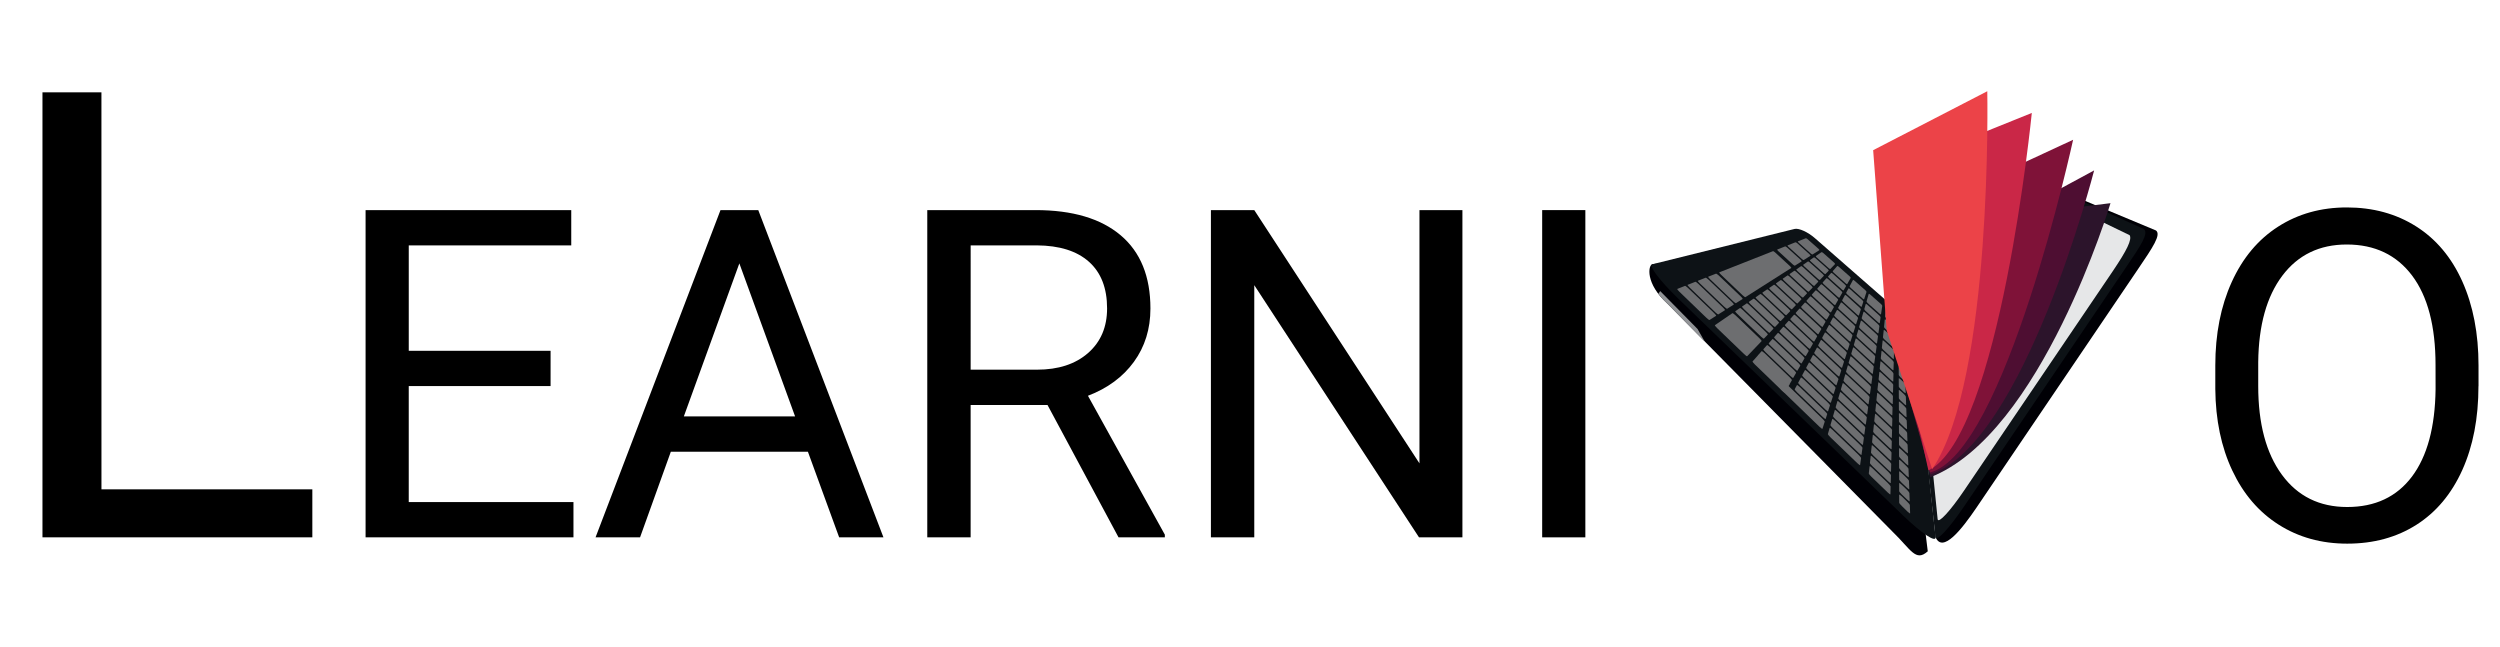 <?xml version="1.0" encoding="utf-8"?>
<!-- Generator: Adobe Illustrator 16.0.0, SVG Export Plug-In . SVG Version: 6.00 Build 0)  -->
<!DOCTYPE svg PUBLIC "-//W3C//DTD SVG 1.1//EN" "http://www.w3.org/Graphics/SVG/1.1/DTD/svg11.dtd">
<svg version="1.1" id="Layer_1" xmlns="http://www.w3.org/2000/svg" xmlns:xlink="http://www.w3.org/1999/xlink" x="0px" y="0px"
	 width="190.1px" height="49.166px" viewBox="0 0 190.1 49.166" enable-background="new 0 0 190.1 49.166" xml:space="preserve">
<g>
	<g>
		<path d="M7.715,37.21H23.75v3.65H3.229V7.022h4.484L7.715,37.21L7.715,37.21z"/>
		<path d="M41.866,29.356H31.081v8.82h12.525v2.684H27.799V15.976h15.639v2.684H31.082v8.013h10.785L41.866,29.356L41.866,29.356z"
			/>
		<path d="M61.433,34.349H51.01l-2.341,6.512h-3.384l9.501-24.884h2.873l9.519,24.884H63.81L61.433,34.349z M51.999,31.665h8.46
			L56.22,20.027L51.999,31.665z"/>
		<path d="M79.652,30.794h-5.845V40.86H70.51V15.976h8.237c2.803,0,4.958,0.639,6.468,1.914c1.511,1.277,2.264,3.134,2.264,5.572
			c0,1.55-0.419,2.898-1.257,4.053c-0.835,1.148-2,2.008-3.494,2.58l5.847,10.561v0.205h-3.521L79.652,30.794z M73.808,28.11h5.042
			c1.629,0,2.925-0.422,3.89-1.27c0.964-0.845,1.443-1.975,1.443-3.389c0-1.541-0.458-2.722-1.377-3.544
			c-0.917-0.821-2.24-1.238-3.974-1.249h-5.023L73.808,28.11L73.808,28.11z"/>
		<path d="M111.201,40.86h-3.3L95.375,21.684V40.86h-3.297V15.976h3.297l12.561,19.259V15.976h3.266V40.86L111.201,40.86z"/>
		<path d="M120.55,40.86h-3.283V15.976h3.283V40.86z"/>
	</g>
	<g>
		<path d="M188.462,29.356c0,2.438-0.41,4.567-1.229,6.385c-0.819,1.816-1.983,3.205-3.485,4.162s-3.257,1.436-5.264,1.436
			c-1.963,0-3.698-0.48-5.214-1.445c-1.515-0.961-2.689-2.334-3.527-4.117c-0.841-1.784-1.27-3.85-1.291-6.196v-1.793
			c0-2.396,0.416-4.508,1.248-6.341c0.831-1.834,2.008-3.239,3.529-4.214c1.521-0.975,3.261-1.46,5.224-1.46
			c1.989,0,3.751,0.481,5.27,1.443c1.521,0.964,2.693,2.358,3.513,4.188c0.819,1.828,1.231,3.958,1.231,6.384v1.571h-0.004V29.356z
			 M185.198,27.753c0-2.952-0.595-5.215-1.778-6.794c-1.188-1.577-2.842-2.367-4.973-2.367c-2.073,0-3.705,0.791-4.896,2.367
			c-1.191,1.579-1.805,3.769-1.836,6.571v1.828c0,2.859,0.6,5.105,1.801,6.742c1.202,1.637,2.858,2.453,4.968,2.453
			c2.117,0,3.763-0.771,4.923-2.316c1.158-1.543,1.758-3.756,1.794-6.639L185.198,27.753L185.198,27.753z"/>
	</g>
	<g>
		<g>
			<path fill="#000005" d="M126.786,23.084c-1.684-1.525-1.464-2.91-1.146-2.99l10.001-1.474c0.322-0.08,1.016,0.234,1.546,0.7
				l6.474,5.66c0.532,0.468,1.005,1.216,1.053,1.671l1.873,15.27c-0.926,0.834-1.277-0.141-2.688-1.502L126.786,23.084z"/>
			<path fill="#929497" d="M129.081,25.015l-2.84-2.882l-0.146,0.212c0.183,0.238,0.405,0.488,0.687,0.741l2.842,2.88
				L129.081,25.015z"/>
			<path fill="#000005" d="M150.291,38.601c-1.14,1.683-2.579,3.494-3.113,2.241l-0.801-15.485
				c-0.067-0.383,0.193-1.209,0.585-1.845l7.036-8.572c0.391-0.637,0.09-1.31,0.474-1.367l9.472,3.953
				c0.399,0.326-0.229,1.256-1.369,2.938L150.291,38.601z"/>
			<path fill="#0D1216" d="M127.609,22.7c-1.404-1.359-2.286-2.526-1.971-2.605l10.82-2.686c0.32-0.08,1.016,0.234,1.547,0.7
				l6.472,5.661c0.532,0.464,1.005,1.215,1.057,1.67l1.646,15.401c0.05,0.457-1.052-0.274-2.463-1.636L127.609,22.7z"/>
			<path fill="#0D1216" d="M149.364,38.487c-1.144,1.686-2.115,2.736-2.187,2.354l-1.729-15.595
				c-0.067-0.384,0.195-1.21,0.587-1.846l7.035-8.572c0.392-0.636,1.019-1.198,1.4-1.257l8.545,3.843
				c0.398,0.327-0.229,1.257-1.37,2.939L149.364,38.487z"/>
			<path fill="#E6E7E8" d="M149.356,37.292c-1.056,1.563-1.962,2.543-2.017,2.193l-1.443-14.326
				c-0.054-0.353,0.192-1.114,0.56-1.705l6.704-8.017c0.36-0.59,0.938-1.116,1.295-1.175l7.484,3.622
				c0.197,0.328-0.22,1.16-1.275,2.724L149.356,37.292z"/>
			<g>
				<path fill="#6D6E70" d="M143.432,24.195c-0.051-0.046-0.092-0.109-0.092-0.138l0.058-0.547c0.004-0.03,0.044-0.023,0.095,0.019
					l0.509,0.45c0.046,0.042,0.085,0.104,0.085,0.136l-0.018,0.59c0,0.033-0.039,0.024-0.093-0.022L143.432,24.195z"/>
				<path fill="#6D6E70" d="M143.356,24.997c-0.055-0.05-0.097-0.113-0.091-0.146l0.052-0.547c0.009-0.031,0.053-0.017,0.103,0.028
					l0.558,0.499c0.055,0.047,0.092,0.111,0.092,0.145l-0.016,0.589c-0.004,0.033-0.047,0.019-0.103-0.03L143.356,24.997z"/>
				<path fill="#6D6E70" d="M143.283,25.802c-0.062-0.055-0.106-0.123-0.103-0.152l0.059-0.549c0.002-0.031,0.052-0.016,0.104,0.037
					l0.604,0.543c0.054,0.051,0.099,0.118,0.098,0.15l-0.018,0.594c0,0.031-0.049,0.014-0.107-0.039L143.283,25.802z"/>
				<path fill="#6D6E70" d="M143.206,26.604c-0.064-0.06-0.112-0.129-0.109-0.16l0.059-0.549c0.005-0.029,0.055-0.01,0.112,0.045
					l0.646,0.592c0.062,0.055,0.106,0.127,0.106,0.16l-0.015,0.59c0,0.033-0.052,0.014-0.116-0.047L143.206,26.604z"/>
				<path fill="#6D6E70" d="M143.132,27.411c-0.066-0.063-0.123-0.141-0.116-0.17l0.054-0.549c0.006-0.031,0.062-0.008,0.123,0.053
					l0.693,0.635c0.063,0.061,0.114,0.135,0.114,0.168l-0.02,0.592c0,0.031-0.053,0.008-0.122-0.055L143.132,27.411z"/>
				<path fill="#6D6E70" d="M143.057,28.214c-0.071-0.066-0.13-0.146-0.123-0.178l0.055-0.545c0.006-0.033,0.063-0.008,0.133,0.058
					l0.735,0.685c0.071,0.063,0.123,0.144,0.123,0.177L143.965,29c-0.002,0.033-0.063,0.004-0.134-0.062L143.057,28.214z"/>
				<path fill="#6D6E70" d="M142.98,29.021c-0.072-0.069-0.136-0.156-0.131-0.186l0.059-0.547c0.002-0.033,0.063,0,0.137,0.064
					l0.785,0.729c0.069,0.067,0.13,0.149,0.13,0.187l-0.016,0.588c0,0.035-0.063,0.004-0.139-0.068L142.98,29.021z"/>
				<path fill="#6D6E70" d="M142.908,29.823c-0.082-0.074-0.146-0.16-0.146-0.193l0.062-0.547c0.002-0.031,0.067,0.002,0.146,0.074
					l0.829,0.775c0.078,0.074,0.14,0.158,0.14,0.192l-0.016,0.588c-0.003,0.035-0.067,0-0.148-0.073L142.908,29.823z"/>
				<path fill="#6D6E70" d="M142.83,30.628c-0.083-0.078-0.15-0.17-0.146-0.201l0.058-0.549c0.002-0.029,0.07,0.012,0.149,0.084
					l0.873,0.824c0.08,0.076,0.147,0.166,0.147,0.195l-0.019,0.592c0,0.031-0.066-0.002-0.152-0.084L142.83,30.628z"/>
				<path fill="#6D6E70" d="M142.759,31.433c-0.092-0.084-0.162-0.178-0.157-0.209l0.059-0.547c0.003-0.029,0.075,0.01,0.162,0.09
					l0.921,0.869c0.087,0.078,0.151,0.174,0.151,0.206l-0.019,0.593c0,0.033-0.072-0.01-0.161-0.093L142.759,31.433z"/>
				<path fill="#6D6E70" d="M142.684,32.239c-0.093-0.092-0.167-0.188-0.165-0.221l0.061-0.547c0-0.027,0.077,0.014,0.166,0.102
					l0.965,0.914c0.092,0.088,0.163,0.184,0.163,0.217l-0.018,0.59c-0.002,0.033-0.075-0.012-0.171-0.102L142.684,32.239z"/>
				<path fill="#6D6E70" d="M142.605,33.04c-0.094-0.092-0.173-0.191-0.17-0.225l0.06-0.547c0.003-0.029,0.085,0.016,0.177,0.104
					l1.011,0.963c0.093,0.091,0.168,0.188,0.168,0.224l-0.013,0.59c-0.004,0.033-0.084-0.014-0.181-0.107L142.605,33.04z"/>
				<path fill="#6D6E70" d="M142.534,33.847c-0.104-0.096-0.187-0.201-0.181-0.232l0.055-0.547c0.006-0.028,0.091,0.021,0.187,0.113
					l1.059,1.01c0.099,0.095,0.178,0.197,0.178,0.23l-0.017,0.592c0,0.027-0.087-0.021-0.187-0.117L142.534,33.847z"/>
				<path fill="#6D6E70" d="M142.458,34.651c-0.104-0.104-0.189-0.211-0.188-0.24l0.059-0.549c0.004-0.031,0.092,0.023,0.19,0.123
					l1.104,1.055c0.104,0.098,0.185,0.205,0.185,0.238l-0.016,0.59c-0.004,0.035-0.087-0.021-0.195-0.123L142.458,34.651z"/>
				<path fill="#6D6E70" d="M142.383,35.452c-0.109-0.104-0.196-0.217-0.194-0.248l0.059-0.545c0.007-0.029,0.092,0.027,0.202,0.131
					l1.146,1.102c0.106,0.103,0.193,0.213,0.193,0.248l-0.017,0.588c0,0.035-0.092-0.026-0.203-0.133L142.383,35.452z"/>
				<path fill="#6D6E70" d="M142.309,36.259c-0.113-0.107-0.211-0.227-0.206-0.256l0.061-0.547c0.003-0.029,0.097,0.031,0.208,0.139
					l1.193,1.145c0.11,0.107,0.198,0.224,0.198,0.257l-0.015,0.59c-0.001,0.031-0.095-0.028-0.209-0.142L142.309,36.259z"/>
				<path fill="#6D6E70" d="M144.463,25.114c-0.052-0.044-0.093-0.111-0.093-0.143l-0.002-0.608c0-0.035,0.037-0.029,0.086,0.014
					l0.174,0.152c0.049,0.042,0.087,0.104,0.089,0.141l0.024,0.63c0,0.034-0.04,0.026-0.093-0.021L144.463,25.114z"/>
				<path fill="#6D6E70" d="M144.474,26.008c-0.058-0.052-0.103-0.12-0.103-0.153l-0.002-0.606c0-0.035,0.041-0.024,0.094,0.021
					l0.188,0.17c0.057,0.047,0.1,0.113,0.101,0.148l0.021,0.63c0.002,0.036-0.042,0.024-0.097-0.028L144.474,26.008z"/>
				<path fill="#6D6E70" d="M144.483,26.897c-0.057-0.057-0.105-0.127-0.105-0.16l-0.004-0.607c0-0.033,0.047-0.021,0.104,0.031
					l0.203,0.184c0.056,0.051,0.104,0.121,0.105,0.154l0.021,0.631c0.002,0.035-0.047,0.018-0.104-0.031L144.483,26.897z"/>
				<path fill="#6D6E70" d="M144.494,27.79c-0.064-0.063-0.115-0.135-0.115-0.168l-0.002-0.607c0-0.035,0.051-0.018,0.105,0.037
					l0.222,0.199c0.063,0.057,0.108,0.129,0.111,0.164l0.023,0.629c0,0.037-0.051,0.018-0.113-0.041L144.494,27.79z"/>
				<path fill="#6D6E70" d="M144.506,28.683c-0.069-0.063-0.126-0.143-0.126-0.175l-0.002-0.61c0-0.033,0.054-0.01,0.121,0.047
					l0.23,0.216c0.063,0.062,0.117,0.137,0.117,0.17l0.026,0.629c0,0.039-0.057,0.017-0.122-0.049L144.506,28.683z"/>
				<path fill="#6D6E70" d="M144.516,29.573c-0.072-0.068-0.133-0.149-0.133-0.184l-0.004-0.607c0-0.033,0.057-0.012,0.128,0.053
					l0.25,0.232c0.069,0.063,0.125,0.146,0.126,0.182l0.025,0.627c0,0.035-0.059,0.012-0.133-0.055L144.516,29.573z"/>
				<path fill="#6D6E70" d="M144.527,30.466c-0.075-0.072-0.138-0.156-0.138-0.191l-0.006-0.606c0-0.034,0.063-0.008,0.133,0.062
					l0.27,0.246c0.07,0.067,0.134,0.153,0.135,0.188l0.023,0.631c0.004,0.035-0.061,0.004-0.137-0.066L144.527,30.466z"/>
				<path fill="#6D6E70" d="M144.538,31.354c-0.082-0.074-0.146-0.162-0.146-0.199l-0.003-0.609c0-0.029,0.063,0,0.139,0.072
					l0.282,0.265c0.075,0.073,0.143,0.157,0.145,0.194l0.021,0.629c0.004,0.035-0.063,0.002-0.144-0.072L144.538,31.354z"/>
				<path fill="#6D6E70" d="M144.548,32.245c-0.084-0.078-0.152-0.17-0.152-0.207l-0.002-0.605c0-0.035,0.066,0,0.148,0.075
					l0.298,0.278c0.083,0.078,0.146,0.168,0.146,0.205l0.026,0.629c0.003,0.035-0.064-0.002-0.154-0.08L144.548,32.245z"/>
				<path fill="#6D6E70" d="M144.559,33.142c-0.09-0.088-0.162-0.184-0.162-0.218l-0.002-0.606c0-0.034,0.068,0.002,0.154,0.084
					l0.312,0.3c0.089,0.079,0.156,0.174,0.158,0.209l0.024,0.629c0,0.034-0.07-0.009-0.16-0.091L144.559,33.142z"/>
				<path fill="#6D6E70" d="M144.571,34.03c-0.096-0.088-0.17-0.188-0.17-0.223l-0.003-0.605c-0.001-0.033,0.072,0.004,0.164,0.09
					l0.324,0.313c0.089,0.084,0.165,0.184,0.167,0.221l0.026,0.627c0,0.035-0.076-0.004-0.171-0.098L144.571,34.03z"/>
				<path fill="#6D6E70" d="M144.581,34.924c-0.1-0.093-0.18-0.198-0.18-0.229l-0.002-0.606c0-0.034,0.076,0.013,0.171,0.101
					l0.345,0.328c0.094,0.088,0.173,0.192,0.173,0.227l0.022,0.629c0,0.037-0.076-0.014-0.175-0.104L144.581,34.924z"/>
				<path fill="#6D6E70" d="M144.592,35.815c-0.099-0.1-0.185-0.205-0.185-0.24l-0.004-0.605c0-0.035,0.078,0.014,0.181,0.107
					l0.356,0.342c0.1,0.096,0.182,0.199,0.183,0.234l0.021,0.629c0.002,0.037-0.08-0.018-0.181-0.111L144.592,35.815z"/>
				<path fill="#6D6E70" d="M144.602,36.708c-0.104-0.104-0.189-0.213-0.189-0.248l-0.004-0.607c0-0.033,0.086,0.019,0.187,0.115
					l0.374,0.359c0.104,0.098,0.189,0.205,0.189,0.242l0.023,0.631c0.001,0.033-0.086-0.021-0.188-0.123L144.602,36.708z"/>
				<path fill="#6D6E70" d="M144.611,37.599c-0.108-0.104-0.199-0.223-0.199-0.254v-0.607c0-0.034,0.089,0.023,0.19,0.123
					l0.393,0.373c0.105,0.104,0.193,0.218,0.195,0.25l0.022,0.629c0.003,0.035-0.089-0.021-0.197-0.129L144.611,37.599z"/>
				<path fill="#6D6E70" d="M144.624,38.487c-0.113-0.109-0.21-0.225-0.21-0.26l-0.003-0.609c0-0.031,0.093,0.025,0.207,0.133
					l0.399,0.393c0.113,0.105,0.205,0.221,0.207,0.258l0.022,0.629c0.003,0.035-0.089-0.026-0.207-0.137L144.624,38.487z"/>
				<path fill="#6D6E70" d="M142.015,23.042c-0.052-0.048-0.086-0.105-0.081-0.133l0.161-0.554c0.008-0.028,0.052-0.013,0.101,0.029
					l0.849,0.748c0.048,0.042,0.083,0.101,0.081,0.129l-0.092,0.632c-0.002,0.029-0.048,0.017-0.1-0.031L142.015,23.042z"/>
				<path fill="#6D6E70" d="M141.849,23.638c-0.057-0.05-0.093-0.113-0.087-0.138l0.108-0.379c0.009-0.026,0.059-0.009,0.107,0.038
					l0.936,0.838c0.051,0.045,0.089,0.109,0.087,0.138l-0.061,0.43c-0.003,0.031-0.053,0.012-0.106-0.036L141.849,23.638z"/>
				<path fill="#6D6E70" d="M141.658,24.325c-0.061-0.055-0.103-0.12-0.095-0.145l0.138-0.468c0.008-0.028,0.059-0.005,0.115,0.045
					l0.996,0.901c0.06,0.05,0.1,0.116,0.097,0.146l-0.072,0.531c-0.006,0.031-0.059,0.01-0.116-0.045L141.658,24.325z"/>
				<path fill="#6D6E70" d="M141.467,25.012c-0.064-0.059-0.106-0.127-0.099-0.155l0.133-0.465c0.012-0.028,0.063-0.003,0.128,0.052
					l1.071,0.98c0.061,0.056,0.104,0.125,0.102,0.153l-0.074,0.531c-0.002,0.029-0.061,0.006-0.126-0.053L141.467,25.012z"/>
				<path fill="#6D6E70" d="M141.277,25.698c-0.064-0.063-0.115-0.137-0.106-0.164l0.14-0.466c0.004-0.027,0.064,0.002,0.127,0.06
					l1.15,1.059c0.063,0.06,0.114,0.131,0.111,0.16l-0.075,0.531c-0.003,0.029-0.063,0.002-0.129-0.061L141.277,25.698z"/>
				<path fill="#6D6E70" d="M141.087,26.384c-0.072-0.066-0.127-0.145-0.117-0.17l0.137-0.467c0.011-0.025,0.072,0.006,0.142,0.066
					l1.225,1.135c0.066,0.063,0.121,0.139,0.118,0.17l-0.075,0.529c-0.005,0.031-0.064,0-0.139-0.066L141.087,26.384z"/>
				<path fill="#6D6E70" d="M140.895,27.069c-0.076-0.07-0.129-0.15-0.123-0.18l0.138-0.465c0.008-0.027,0.074,0.008,0.146,0.075
					l1.3,1.211c0.073,0.067,0.128,0.146,0.124,0.179l-0.072,0.528c-0.004,0.03-0.069-0.004-0.146-0.073L140.895,27.069z"/>
				<path fill="#6D6E70" d="M140.706,27.757c-0.082-0.076-0.144-0.158-0.136-0.184l0.141-0.467c0.008-0.027,0.076,0.01,0.151,0.084
					l1.378,1.287c0.077,0.071,0.138,0.154,0.132,0.184l-0.073,0.531c-0.004,0.029-0.075-0.008-0.152-0.086L140.706,27.757z"/>
				<path fill="#6D6E70" d="M140.514,28.444c-0.086-0.082-0.146-0.168-0.14-0.193l0.136-0.469c0.008-0.024,0.082,0.017,0.162,0.094
					l1.451,1.363c0.081,0.078,0.146,0.164,0.142,0.193l-0.074,0.53c-0.003,0.029-0.073-0.01-0.159-0.09L140.514,28.444z"/>
				<path fill="#6D6E70" d="M140.326,29.13c-0.086-0.086-0.152-0.174-0.146-0.199l0.136-0.469c0.01-0.023,0.086,0.021,0.174,0.102
					l1.524,1.439c0.083,0.082,0.151,0.174,0.146,0.201l-0.074,0.531c-0.006,0.029-0.082-0.016-0.171-0.102L140.326,29.13z"/>
				<path fill="#6D6E70" d="M140.135,29.813c-0.094-0.088-0.163-0.182-0.154-0.209l0.138-0.467c0.008-0.025,0.09,0.021,0.178,0.108
					l1.601,1.519c0.094,0.086,0.161,0.18,0.155,0.207l-0.073,0.532c-0.006,0.029-0.084-0.021-0.178-0.106L140.135,29.813z"/>
				<path fill="#6D6E70" d="M139.944,30.501c-0.097-0.092-0.171-0.189-0.16-0.217l0.139-0.463c0.004-0.029,0.088,0.023,0.184,0.113
					l1.679,1.598c0.096,0.09,0.168,0.186,0.165,0.217l-0.075,0.529c-0.004,0.029-0.088-0.023-0.186-0.115L139.944,30.501z"/>
				<path fill="#6D6E70" d="M139.756,31.188c-0.104-0.099-0.181-0.197-0.173-0.226l0.136-0.465c0.009-0.028,0.096,0.026,0.191,0.121
					l1.755,1.674c0.098,0.093,0.177,0.192,0.173,0.226l-0.075,0.528c-0.004,0.031-0.088-0.024-0.188-0.12L139.756,31.188z"/>
				<path fill="#6D6E70" d="M139.564,31.876c-0.105-0.104-0.188-0.207-0.18-0.232l0.137-0.469c0.008-0.025,0.1,0.033,0.2,0.131
					l1.831,1.75c0.101,0.1,0.182,0.205,0.179,0.234l-0.073,0.531c-0.008,0.027-0.096-0.029-0.2-0.129L139.564,31.876z"/>
				<path fill="#6D6E70" d="M139.375,32.563c-0.112-0.107-0.195-0.217-0.188-0.242l0.139-0.469c0.009-0.023,0.101,0.039,0.209,0.141
					l1.899,1.828c0.107,0.1,0.194,0.209,0.188,0.236l-0.073,0.53c-0.003,0.031-0.097-0.03-0.208-0.14L139.375,32.563z"/>
				<path fill="#6D6E70" d="M139.183,33.249c-0.115-0.109-0.202-0.225-0.19-0.248l0.135-0.467c0.007-0.026,0.104,0.039,0.215,0.146
					l1.982,1.904c0.107,0.104,0.194,0.217,0.192,0.248l-0.075,0.529c-0.003,0.031-0.101-0.035-0.216-0.146L139.183,33.249z"/>
				<path fill="#6D6E70" d="M140.72,21.885c-0.049-0.047-0.083-0.101-0.07-0.123l0.247-0.467c0.016-0.023,0.063-0.005,0.106,0.037
					l0.85,0.748c0.049,0.043,0.081,0.099,0.074,0.125l-0.177,0.541c-0.008,0.026-0.056,0.009-0.108-0.037L140.72,21.885z"/>
				<path fill="#6D6E70" d="M140.466,22.389c-0.056-0.051-0.092-0.108-0.081-0.133l0.169-0.317c0.016-0.023,0.065-0.001,0.118,0.045
					l0.93,0.835c0.056,0.047,0.091,0.107,0.082,0.131l-0.12,0.369c-0.007,0.027-0.061,0.005-0.111-0.044L140.466,22.389z"/>
				<path fill="#6D6E70" d="M140.166,22.966c-0.059-0.054-0.096-0.117-0.086-0.138l0.209-0.392c0.014-0.022,0.064,0.002,0.124,0.052
					l0.996,0.905c0.055,0.05,0.097,0.112,0.089,0.139l-0.148,0.455c-0.008,0.025-0.063,0-0.123-0.055L140.166,22.966z"/>
				<path fill="#6D6E70" d="M139.873,23.544c-0.064-0.06-0.107-0.125-0.099-0.148l0.211-0.391c0.014-0.023,0.068,0.004,0.132,0.059
					l1.072,0.979c0.063,0.057,0.104,0.122,0.097,0.149l-0.148,0.455c-0.009,0.026-0.064,0-0.13-0.059L139.873,23.544z"/>
				<path fill="#6D6E70" d="M139.576,24.121c-0.066-0.061-0.115-0.131-0.104-0.153l0.21-0.392c0.01-0.022,0.075,0.008,0.141,0.066
					l1.147,1.057c0.066,0.063,0.112,0.128,0.104,0.156l-0.146,0.457c-0.009,0.023-0.069-0.006-0.139-0.069L139.576,24.121z"/>
				<path fill="#6D6E70" d="M139.276,24.7c-0.066-0.066-0.116-0.138-0.105-0.162l0.208-0.392c0.012-0.022,0.078,0.011,0.146,0.075
					l1.228,1.135c0.064,0.064,0.119,0.138,0.106,0.162l-0.146,0.457c-0.01,0.023-0.076-0.01-0.147-0.076L139.276,24.7z"/>
				<path fill="#6D6E70" d="M138.981,25.278c-0.073-0.072-0.131-0.146-0.114-0.172l0.209-0.392c0.007-0.021,0.078,0.016,0.152,0.083
					l1.299,1.213c0.073,0.067,0.127,0.145,0.117,0.17l-0.146,0.455c-0.007,0.026-0.076-0.013-0.154-0.084L138.981,25.278z"/>
				<path fill="#6D6E70" d="M138.684,25.856c-0.08-0.074-0.137-0.154-0.124-0.18l0.208-0.392c0.014-0.022,0.084,0.021,0.162,0.092
					l1.377,1.289c0.074,0.071,0.133,0.149,0.124,0.179l-0.146,0.455c-0.011,0.023-0.083-0.017-0.161-0.091L138.684,25.856z"/>
				<path fill="#6D6E70" d="M138.389,26.437c-0.086-0.082-0.146-0.166-0.133-0.188l0.207-0.395c0.012-0.021,0.09,0.024,0.169,0.102
					l1.454,1.363c0.079,0.078,0.143,0.158,0.13,0.188l-0.145,0.455c-0.011,0.025-0.087-0.018-0.173-0.1L138.389,26.437z"/>
				<path fill="#6D6E70" d="M138.093,27.017c-0.091-0.086-0.152-0.174-0.141-0.195l0.207-0.391c0.015-0.022,0.095,0.023,0.179,0.105
					l1.527,1.441c0.085,0.082,0.146,0.168,0.143,0.192l-0.149,0.455c-0.009,0.026-0.086-0.024-0.175-0.106L138.093,27.017z"/>
				<path fill="#6D6E70" d="M137.794,27.591c-0.092-0.088-0.159-0.18-0.148-0.201l0.211-0.393c0.014-0.021,0.098,0.029,0.188,0.115
					l1.601,1.52c0.091,0.085,0.157,0.176,0.15,0.201l-0.147,0.455c-0.007,0.027-0.091-0.025-0.187-0.114L137.794,27.591z"/>
				<path fill="#6D6E70" d="M137.501,28.169c-0.102-0.092-0.169-0.188-0.158-0.209l0.21-0.391c0.01-0.021,0.098,0.033,0.194,0.125
					l1.677,1.594c0.094,0.09,0.165,0.184,0.154,0.209l-0.147,0.457c-0.006,0.025-0.093-0.027-0.189-0.123L137.501,28.169z"/>
				<path fill="#6D6E70" d="M137.203,28.749c-0.104-0.098-0.176-0.195-0.164-0.217l0.211-0.393c0.011-0.021,0.102,0.039,0.199,0.129
					l1.754,1.678c0.099,0.092,0.173,0.191,0.165,0.217l-0.149,0.457c-0.01,0.023-0.1-0.033-0.203-0.131L137.203,28.749z"/>
				<path fill="#6D6E70" d="M136.906,29.329c-0.106-0.104-0.186-0.205-0.173-0.229l0.21-0.392c0.014-0.021,0.104,0.041,0.208,0.14
					l1.827,1.75c0.104,0.1,0.186,0.2,0.172,0.227l-0.146,0.455c-0.007,0.025-0.103-0.039-0.206-0.141L136.906,29.329z"/>
				<path fill="#6D6E70" d="M136.647,29.829c-0.106-0.105-0.188-0.209-0.179-0.232l0.172-0.316c0.013-0.021,0.108,0.046,0.216,0.146
					l1.904,1.828c0.104,0.104,0.188,0.209,0.18,0.23l-0.117,0.371c-0.011,0.026-0.104-0.039-0.217-0.146L136.647,29.829z"/>
				<path fill="#6D6E70" d="M135.541,29.735c-0.118-0.111-0.203-0.219-0.188-0.238l0.271-0.441c0.012-0.022,0.113,0.045,0.227,0.154
					l2.714,2.615c0.112,0.104,0.197,0.213,0.189,0.236l-0.175,0.543c-0.011,0.027-0.109-0.043-0.226-0.154L135.541,29.735z"/>
				<path fill="#6D6E70" d="M139.43,20.729c-0.051-0.044-0.08-0.098-0.063-0.117l0.333-0.38c0.017-0.016,0.066,0.003,0.113,0.045
					l0.849,0.748c0.049,0.042,0.078,0.094,0.063,0.115l-0.261,0.456c-0.012,0.021-0.064,0.001-0.114-0.046L139.43,20.729z"/>
				<path fill="#6D6E70" d="M139.081,21.138c-0.056-0.05-0.085-0.105-0.072-0.122l0.229-0.258c0.018-0.019,0.071,0.004,0.123,0.051
					l0.936,0.836c0.051,0.047,0.087,0.102,0.072,0.124l-0.181,0.309c-0.01,0.021-0.064-0.003-0.121-0.053L139.081,21.138z"/>
				<path fill="#6D6E70" d="M138.677,21.609c-0.06-0.055-0.094-0.114-0.079-0.132l0.281-0.317c0.017-0.019,0.074,0.008,0.132,0.059
					l0.997,0.902c0.058,0.051,0.093,0.109,0.081,0.13l-0.218,0.382c-0.015,0.021-0.072-0.005-0.131-0.06L138.677,21.609z"/>
				<path fill="#6D6E70" d="M138.274,22.079c-0.063-0.06-0.102-0.122-0.085-0.139l0.28-0.318c0.019-0.019,0.08,0.011,0.141,0.067
					l1.073,0.98c0.063,0.056,0.101,0.119,0.088,0.14l-0.219,0.382c-0.013,0.021-0.076-0.009-0.141-0.067L138.274,22.079z"/>
				<path fill="#6D6E70" d="M137.874,22.546c-0.069-0.062-0.11-0.128-0.1-0.148l0.284-0.316c0.019-0.018,0.081,0.017,0.147,0.076
					l1.148,1.058c0.065,0.06,0.107,0.125,0.093,0.147l-0.218,0.381c-0.016,0.021-0.08-0.013-0.146-0.075L137.874,22.546z"/>
				<path fill="#6D6E70" d="M137.469,23.019c-0.071-0.068-0.117-0.138-0.102-0.155l0.278-0.318c0.021-0.017,0.087,0.021,0.155,0.083
					l1.224,1.133c0.068,0.064,0.116,0.133,0.104,0.154l-0.221,0.383c-0.013,0.021-0.08-0.016-0.153-0.085L137.469,23.019z"/>
				<path fill="#6D6E70" d="M137.067,23.489c-0.075-0.071-0.126-0.145-0.107-0.163l0.281-0.317c0.015-0.02,0.09,0.022,0.16,0.089
					l1.302,1.211c0.069,0.069,0.121,0.141,0.108,0.162l-0.219,0.382c-0.014,0.021-0.087-0.021-0.161-0.092L137.067,23.489z"/>
				<path fill="#6D6E70" d="M136.664,23.958c-0.081-0.076-0.134-0.151-0.117-0.171l0.281-0.317c0.017-0.019,0.093,0.026,0.17,0.1
					l1.375,1.289c0.079,0.072,0.131,0.148,0.119,0.17l-0.221,0.38c-0.015,0.021-0.091-0.021-0.168-0.102L136.664,23.958z"/>
				<path fill="#6D6E70" d="M136.263,24.429c-0.087-0.079-0.142-0.16-0.128-0.178l0.281-0.319c0.016-0.017,0.095,0.032,0.178,0.109
					l1.453,1.364c0.083,0.078,0.138,0.156,0.126,0.179l-0.218,0.383c-0.017,0.021-0.096-0.026-0.182-0.104L136.263,24.429z"/>
				<path fill="#6D6E70" d="M135.858,24.896c-0.091-0.083-0.147-0.167-0.132-0.186l0.281-0.316c0.016-0.018,0.1,0.033,0.186,0.116
					l1.527,1.441c0.086,0.082,0.146,0.166,0.131,0.187l-0.217,0.381c-0.011,0.022-0.094-0.029-0.187-0.115L135.858,24.896z"/>
				<path fill="#6D6E70" d="M135.459,25.368c-0.095-0.09-0.158-0.176-0.146-0.195l0.281-0.317c0.019-0.02,0.104,0.036,0.194,0.123
					l1.603,1.519c0.09,0.086,0.152,0.174,0.143,0.194l-0.221,0.384c-0.012,0.021-0.098-0.033-0.19-0.125L135.459,25.368z"/>
				<path fill="#6D6E70" d="M135.053,25.837c-0.098-0.094-0.164-0.184-0.146-0.201l0.28-0.318c0.017-0.02,0.105,0.039,0.2,0.131
					l1.677,1.597c0.098,0.091,0.161,0.181,0.149,0.203l-0.219,0.383c-0.012,0.021-0.103-0.039-0.199-0.131L135.053,25.837z"/>
				<path fill="#6D6E70" d="M134.651,26.308c-0.103-0.098-0.171-0.19-0.156-0.207l0.282-0.317c0.017-0.021,0.108,0.045,0.206,0.139
					l1.757,1.671c0.098,0.096,0.167,0.19,0.154,0.213l-0.22,0.381c-0.011,0.021-0.104-0.041-0.206-0.142L134.651,26.308z"/>
				<path fill="#6D6E70" d="M134.25,26.778c-0.107-0.104-0.184-0.201-0.166-0.219l0.281-0.318c0.017-0.018,0.113,0.049,0.217,0.146
					l1.828,1.75c0.102,0.098,0.179,0.196,0.164,0.217l-0.219,0.381c-0.013,0.023-0.107-0.043-0.217-0.146L134.25,26.778z"/>
				<path fill="#6D6E70" d="M133.845,27.247c-0.106-0.105-0.188-0.207-0.17-0.229l0.279-0.316c0.015-0.018,0.117,0.055,0.225,0.152
					l1.905,1.83c0.104,0.102,0.183,0.205,0.172,0.225l-0.219,0.381c-0.017,0.023-0.113-0.047-0.228-0.152L133.845,27.247z"/>
				<path fill="#6D6E70" d="M133.444,27.717c-0.112-0.11-0.194-0.216-0.181-0.233l0.444-0.498c0.014-0.019,0.117,0.054,0.227,0.16
					l1.95,1.875c0.11,0.104,0.192,0.207,0.178,0.229l-0.344,0.6c-0.013,0.021-0.115-0.053-0.229-0.16L133.444,27.717z"/>
				<path fill="#6D6E70" d="M138.138,19.574c-0.051-0.047-0.078-0.096-0.059-0.108l0.424-0.29c0.02-0.012,0.074,0.011,0.125,0.053
					l0.846,0.748c0.047,0.04,0.073,0.09,0.059,0.107l-0.35,0.365c-0.016,0.02-0.073-0.004-0.124-0.051L138.138,19.574z"/>
				<path fill="#6D6E70" d="M137.698,19.889c-0.058-0.049-0.086-0.103-0.063-0.116l0.285-0.198c0.021-0.013,0.081,0.014,0.133,0.061
					l0.934,0.835c0.052,0.047,0.08,0.1,0.063,0.117l-0.237,0.248c-0.016,0.019-0.073-0.009-0.131-0.06L137.698,19.889z"/>
				<path fill="#6D6E70" d="M137.187,20.25c-0.061-0.056-0.092-0.11-0.067-0.123l0.352-0.244c0.021-0.014,0.083,0.018,0.138,0.067
					l0.999,0.901c0.058,0.052,0.092,0.107,0.072,0.124l-0.291,0.307c-0.018,0.017-0.079-0.014-0.141-0.068L137.187,20.25z"/>
				<path fill="#6D6E70" d="M136.68,20.613c-0.063-0.059-0.1-0.118-0.081-0.131l0.354-0.242c0.019-0.014,0.086,0.019,0.146,0.076
					l1.075,0.98c0.061,0.056,0.098,0.115,0.082,0.131l-0.293,0.308c-0.021,0.017-0.084-0.017-0.149-0.076L136.68,20.613z"/>
				<path fill="#6D6E70" d="M136.172,20.974c-0.069-0.063-0.109-0.125-0.087-0.141l0.354-0.243c0.021-0.013,0.088,0.023,0.152,0.084
					l1.15,1.056c0.063,0.06,0.102,0.123,0.089,0.139l-0.296,0.307c-0.017,0.017-0.083-0.021-0.15-0.083L136.172,20.974z"/>
				<path fill="#6D6E70" d="M135.661,21.335c-0.07-0.067-0.113-0.134-0.095-0.148l0.355-0.243c0.021-0.013,0.093,0.029,0.161,0.091
					l1.223,1.134c0.069,0.063,0.115,0.128,0.095,0.146l-0.293,0.307c-0.015,0.017-0.088-0.023-0.159-0.089L135.661,21.335z"/>
				<path fill="#6D6E70" d="M135.152,21.699c-0.073-0.073-0.123-0.143-0.103-0.157l0.354-0.243c0.021-0.012,0.098,0.03,0.17,0.099
					l1.3,1.212c0.075,0.067,0.122,0.137,0.104,0.156l-0.291,0.306c-0.019,0.018-0.092-0.028-0.171-0.099L135.152,21.699z"/>
				<path fill="#6D6E70" d="M134.643,22.058c-0.081-0.077-0.131-0.147-0.109-0.163l0.354-0.242c0.021-0.012,0.098,0.034,0.176,0.107
					l1.376,1.286c0.077,0.073,0.127,0.147,0.113,0.162l-0.295,0.308c-0.018,0.018-0.093-0.031-0.175-0.107L134.643,22.058z"/>
				<path fill="#6D6E70" d="M134.135,22.421c-0.087-0.082-0.139-0.157-0.12-0.172l0.357-0.243c0.02-0.014,0.103,0.038,0.183,0.115
					l1.452,1.365c0.083,0.078,0.136,0.153,0.119,0.172l-0.293,0.306c-0.018,0.021-0.101-0.033-0.185-0.114L134.135,22.421z"/>
				<path fill="#6D6E70" d="M133.625,22.783c-0.088-0.086-0.146-0.167-0.124-0.179l0.353-0.244c0.022-0.012,0.106,0.042,0.195,0.123
					l1.527,1.443c0.084,0.081,0.142,0.159,0.122,0.178l-0.289,0.306c-0.019,0.018-0.104-0.036-0.193-0.123L133.625,22.783z"/>
				<path fill="#6D6E70" d="M133.117,23.143c-0.096-0.089-0.151-0.172-0.136-0.187l0.355-0.244c0.02-0.012,0.112,0.047,0.201,0.132
					l1.602,1.516c0.09,0.087,0.152,0.173,0.135,0.188l-0.292,0.308c-0.019,0.016-0.104-0.042-0.198-0.131L133.117,23.143z"/>
				<path fill="#6D6E70" d="M132.609,23.505c-0.099-0.094-0.16-0.181-0.143-0.196l0.356-0.242c0.019-0.014,0.111,0.047,0.205,0.139
					l1.681,1.596c0.094,0.089,0.156,0.177,0.142,0.195l-0.293,0.307c-0.016,0.018-0.107-0.045-0.206-0.14L132.609,23.505z"/>
				<path fill="#6D6E70" d="M132.101,23.868c-0.104-0.097-0.171-0.189-0.15-0.203l0.355-0.243c0.021-0.014,0.116,0.051,0.212,0.146
					l1.755,1.673c0.102,0.092,0.167,0.186,0.149,0.201l-0.294,0.307c-0.017,0.018-0.112-0.049-0.214-0.146L132.101,23.868z"/>
				<path fill="#6D6E70" d="M130.573,24.953c-0.113-0.112-0.192-0.214-0.174-0.226l1.331-0.912c0.022-0.015,0.124,0.055,0.229,0.153
					l1.837,1.759c0.103,0.101,0.175,0.193,0.156,0.211l-1.099,1.15c-0.017,0.02-0.122-0.057-0.237-0.17L130.573,24.953z"/>
				<g>
					<path fill="#6D6E70" d="M130.864,20.887c-0.098-0.09-0.146-0.169-0.131-0.178l4.08-1.608c0.025-0.009,0.099,0.03,0.162,0.09
						l1.148,1.058c0.065,0.06,0.101,0.118,0.08,0.131l-3.483,2.216c-0.02,0.012-0.111-0.049-0.205-0.137L130.864,20.887z"/>
				</g>
				<path fill="#6D6E70" d="M136.769,18.452c-0.053-0.047-0.078-0.093-0.05-0.102l0.587-0.232c0.026-0.009,0.085,0.017,0.131,0.059
					l0.848,0.747c0.049,0.044,0.07,0.089,0.053,0.101l-0.506,0.321c-0.021,0.013-0.082-0.013-0.133-0.061L136.769,18.452z"/>
				<path fill="#6D6E70" d="M135.994,18.771c-0.061-0.053-0.085-0.104-0.063-0.112l0.59-0.234c0.024-0.009,0.089,0.021,0.144,0.07
					l0.938,0.845c0.055,0.048,0.079,0.097,0.06,0.111l-0.502,0.32c-0.023,0.013-0.088-0.019-0.144-0.071L135.994,18.771z"/>
				<path fill="#6D6E70" d="M135.216,19.092c-0.063-0.058-0.094-0.112-0.068-0.121l0.593-0.234c0.021-0.009,0.09,0.026,0.146,0.078
					l1.037,0.943c0.062,0.054,0.09,0.108,0.069,0.12l-0.504,0.32c-0.021,0.013-0.094-0.023-0.152-0.082L135.216,19.092z"/>
				<path fill="#6D6E70" d="M130.029,21.229c-0.098-0.094-0.158-0.18-0.137-0.188l0.592-0.232c0.023-0.009,0.118,0.055,0.215,0.144
					l1.676,1.594c0.094,0.09,0.15,0.173,0.134,0.186l-0.506,0.32c-0.021,0.014-0.117-0.051-0.216-0.146L130.029,21.229z"/>
				<path fill="#6D6E70" d="M129.255,21.547c-0.105-0.1-0.169-0.188-0.146-0.197l0.591-0.234c0.023-0.008,0.126,0.06,0.224,0.155
					l1.771,1.689c0.101,0.096,0.161,0.184,0.144,0.196l-0.505,0.322c-0.021,0.013-0.122-0.057-0.227-0.158L129.255,21.547z"/>
				<path fill="#6D6E70" d="M128.479,21.867c-0.109-0.104-0.179-0.197-0.156-0.207l0.594-0.233c0.022-0.008,0.13,0.065,0.232,0.165
					l1.864,1.788c0.104,0.101,0.174,0.192,0.151,0.207l-0.504,0.321c-0.021,0.012-0.125-0.062-0.236-0.167L128.479,21.867z"/>
				<path fill="#6D6E70" d="M127.704,22.187c-0.115-0.112-0.189-0.208-0.162-0.217l0.587-0.233c0.021-0.01,0.133,0.068,0.244,0.176
					l1.961,1.884c0.108,0.106,0.184,0.203,0.162,0.216l-0.505,0.32c-0.021,0.014-0.132-0.065-0.245-0.177L127.704,22.187z"/>
			</g>
		</g>
		<path fill="none" stroke="#231F20" stroke-width="2.593" stroke-miterlimit="10" d="M147.039,18.884"/>
		<g>
			<path fill="#2C142B" d="M149.364,16.822l11.118-1.373c0,0-5.265,17.576-13.708,20.843l-2.225-11.624L149.364,16.822z"/>
		</g>
		<g>
			<path fill="#4E0E32" d="M148.982,18.501l10.256-5.543c0,0-5.302,20.708-12.443,23.117l-2.728-11.264L148.982,18.501z"/>
		</g>
		<g>
			<path fill="#7F1238" d="M148.11,15.054l9.529-4.426c0,0-5.18,23.84-10.882,25.299l-3.104-11.108L148.11,15.054z"/>
		</g>
		<g>
			<path fill="#CA2747" d="M144.975,12.43l9.524-3.842c0,0-2.44,24.556-7.864,27.181l-2.722-12.229L144.975,12.43z"/>
		</g>
		<g>
			<path fill="#EC4348" d="M142.435,11.42l8.678-4.483c0,0,0.433,21.949-4.193,28.737l-3.454-10.541L142.435,11.42z"/>
		</g>
	</g>
</g>
</svg>
